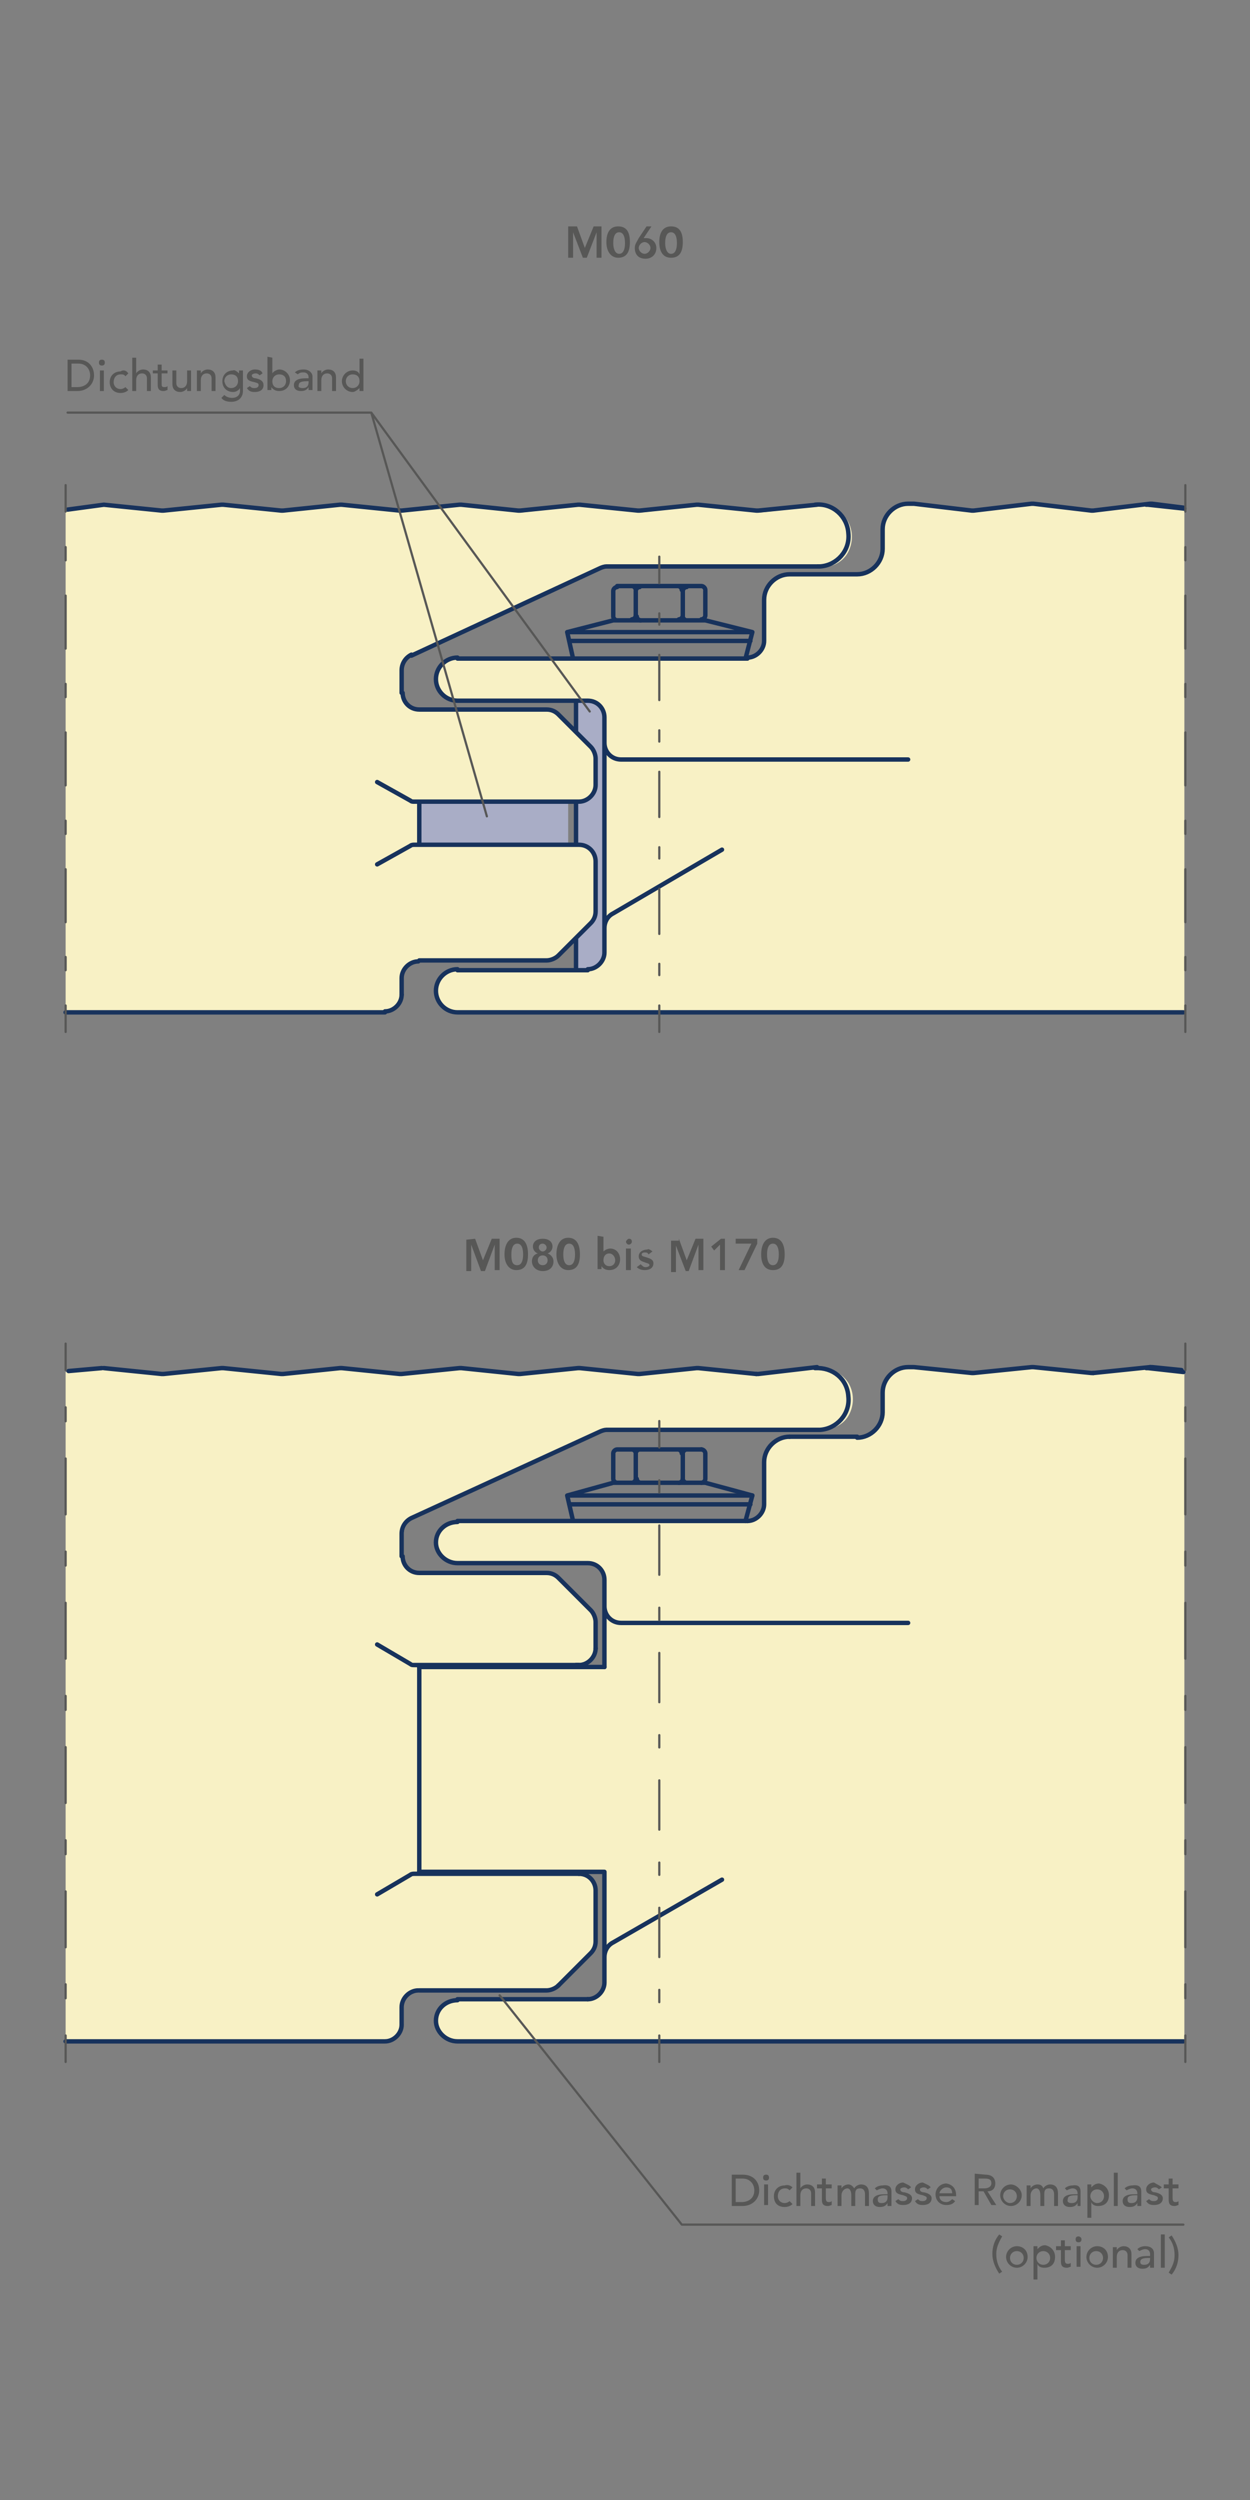 <svg xmlns="http://www.w3.org/2000/svg" xml:space="preserve" id="Ebene_1" x="0" y="0" style="enable-background:new 0 0 127.6 255.1" version="1.1" viewBox="0 0 127.6 255.1"><rect x="0" y="0" width="127.6" height="255.1" fill="#808080" stroke="none"/><style>.st0,.st1{fill-rule:evenodd;clip-rule:evenodd;fill:#f8f1c5}.st1{fill:#a9adc6}.st2,.st3{fill:none;stroke:#17325c;stroke-width:.45;stroke-linecap:round;stroke-linejoin:round;stroke-miterlimit:500}.st3{stroke:#575756;stroke-width:.225;stroke-miterlimit:10}.st4{fill:#575756}.st5,.st6,.st7,.st8,.st9{fill:none;stroke:#575756;stroke-width:.225;stroke-linecap:round;stroke-linejoin:round}.st6,.st7,.st8,.st9{stroke-dasharray:1.425,3.8}.st7,.st8,.st9{stroke-dasharray:5.7,3.8,1.425,3.8}.st8,.st9{stroke-dasharray:1.351,3.602}.st9{stroke-dasharray:5.404,3.602,1.351,3.602}</style><g id="Beschriftung"><path d="M42.9 191.2h16.3c.5 0 .9.2 1.2.5.3.3.5.8.5 1.2v5.1c0 .5-.2.9-.5 1.2l-3.3 3.3c-.3.3-.8.5-1.2.5h-13c-1 0-1.7.8-1.7 1.7v1.8c0 .5-.2.9-.5 1.2-.3.3-.8.5-1.2.5H6.7V140l3.9-.4 6.1.7 6-.7h.2l6 .7 6.1-.7 6.1.7 6-.7h.2l6 .7 6-.7h.2l6 .7 6-.7h.2l6 .7 6.1-.7c1.2 0 2.2.6 2.8 1.5.6 1 .6 2.2.1 3.2s-1.6 1.6-2.8 1.6H62c-.2 0-.5.1-.7.2L42.2 155c-.6.3-1 .9-1 1.6v2.2c0 .9.8 1.7 1.7 1.7h13c.5 0 .9.2 1.2.5l3.3 3.3c.3.3.5.8.5 1.2v2.7c0 .9-.8 1.7-1.7 1.7H42.9v21.3z" class="st0"/><path d="M61.7 191h-19v-20.9h19v-8.9c0-.9-.8-1.7-1.7-1.7H46.7c-.8 0-1.5-.4-1.9-1.1s-.4-1.5 0-2.1c.4-.7 1.1-1.1 1.9-1.1h29.6c.9 0 1.7-.8 1.7-1.7v-4.3c0-.7.3-1.3.8-1.8s1.1-.8 1.8-.8h6.9c1.4 0 2.6-1.1 2.6-2.6v-2c0-.7.3-1.3.8-1.8s1.1-.8 1.8-.8h.7l6 .7 6-.7h.2l6 .7 6-.7h.2l3.1.4v68.5H46.7c-.8 0-1.5-.4-1.9-1.1s-.4-1.5 0-2.1c.4-.7 1.1-1.1 1.9-1.1H60c1 0 1.7-.8 1.7-1.7V191zM42 66.9c-.6.3-1 .9-1 1.6v2.2c0 .9.8 1.7 1.7 1.7h13c.5 0 .9.2 1.2.5l3.3 3.3c.3.3.5.8.5 1.2v2.7c0 .9-.8 1.7-1.7 1.7H42.8v4.3h16.3c.5 0 .9.2 1.2.5.3.3.5.8.5 1.2v5.1c0 .5-.2.9-.5 1.2L57 97.6c-.3.3-.8.5-1.2.5h-13c-1 0-1.7.8-1.7 1.7v1.8c0 .5-.2.9-.5 1.2-.3.3-.8.5-1.2.5H6.7V52l3.7-.4h.2l6 .7 6-.7h.2l6 .7 6.1-.7 6.1.7 6-.7h.2l6 .7 6-.7h.2l6 .7 6-.7h.2l6 .7 6.1-.7c1.2 0 2.2.5 2.8 1.5.6 1 .6 2.2.1 3.2s-1.6 1.6-2.8 1.6H61.9c-.2 0-.5 0-.7.2L42 66.9z" class="st0"/><path d="M46.7 99H60c1 0 1.7-.8 1.7-1.7V73.2c0-.9-.8-1.7-1.7-1.7H46.7c-.8 0-1.5-.4-1.9-1.1-.4-.7-.4-1.5 0-2.2.4-.7 1.1-1.1 1.9-1.1h29.6c.9 0 1.7-.8 1.7-1.7v-4.3c0-.7.3-1.3.8-1.8s1.1-.8 1.8-.8h6.9c1.4 0 2.6-1.2 2.6-2.6v-2c0-.7.3-1.3.8-1.8s1.1-.8 1.8-.8h.7l6 .7 6-.7h.2l6 .7 6-.7h.2l3.1.4v51.5H46.7c-.8 0-1.5-.4-1.9-1.1-.4-.7-.4-1.5 0-2.2.4-.5 1.1-.9 1.9-.9z" class="st0"/><path d="M61.7 94.7v2.6c0 .9-.8 1.7-1.7 1.7h-1.2v-3.2l1.5-1.5c.3-.3.5-.8.5-1.2V88c0-.5-.2-.9-.5-1.2-.3-.3-.8-.5-1.2-.5h-.3V82h.3c1 0 1.7-.8 1.7-1.7v-2.7c0-.5-.2-.9-.5-1.2l-1.5-1.5v-3.2H60c.5 0 .9.2 1.2.5.3.3.5.8.5 1.2v21.3zM42.8 81.8H58v4.3H42.8z" class="st1"/><path d="M41 101.5c0 .9-.8 1.7-1.7 1.7M57.9 64.5h18.9M58.1 65.4h18.5M63 63.3h8.6M63 59.8h8.6M72 60.3v2.5M62.6 60.3v2.5M76.8 64.5 72 63.3M57.9 64.5l.6 2.7M76.1 67.2l.7-2.7M57.9 64.5l4.7-1.2M64.9 60.3v2.5M71.6 59.8c.2 0 .4.2.4.4M62.6 60.3c0-.2.2-.4.4-.4M63 63.3c-.2 0-.4-.2-.4-.4M72 62.8c0 .2-.2.4-.4.4M72 63.3h-.4M62.6 63.3h.4M69.2 59.8c.2 0 .4.2.4.4M64.5 59.8c.2 0 .4.2.4.4M64.9 60.3c0-.2.2-.4.4-.4M69.7 60.3c0-.2.2-.4.4-.4M70.1 63.3c-.2 0-.4-.2-.4-.4" class="st2"/><path d="M69.7 62.8c0 .2-.2.4-.4.4M65.4 63.3c-.2 0-.4-.2-.4-.4M64.9 62.8c0 .2-.2.4-.4.4M69.7 60.3v2.5M93.2 51.4s.1 0 0 0M93.2 51.4s.1 0 0 0M93.2 51.4s.1 0 0 0M93.3 51.4l5.9.7M92.7 51.4h.5M90.1 54c0-1.4 1.2-2.6 2.6-2.6M90.1 56c0 1.4-1.2 2.6-2.6 2.6M78 61.2c0-1.4 1.2-2.6 2.6-2.6M78 65.4c0 .9-.8 1.7-1.7 1.7M60 71.5c1 0 1.7.8 1.7 1.7M63.4 77.5c-1 0-1.7-.8-1.7-1.7M46.7 71.5c-1.2 0-2.2-1-2.2-2.2s1-2.2 2.2-2.2M63.4 77.5h29.3M46.7 71.5H60M46.7 67.2h29.6M80.6 58.6h6.9M90.1 54v2M78 61.2v4.2M61.7 73.2v2.6M46.9 51.5h.2M34.7 51.5h.2M22.6 51.5h.2M34.7 51.5h.2M46.9 51.5h.2M59 51.5h.2M71.1 51.5h.2M71.3 51.5l5.9.6M83.4 51.5l-6 .6M77.4 52.1h-.2M22.6 51.5l-5.9.6M47.1 51.5l5.8.6M59 51.5l-5.9.6M53.1 52.1h-.2M65.3 52.1h-.2M71.1 51.5l-5.8.6M59.2 51.5l5.9.6M34.9 51.5l5.9.6M46.9 51.5l-5.9.6M41 52.1h-.2M28.9 52.1h-.2M34.7 51.5l-5.8.6M22.8 51.5l5.9.6M42.3 81.8c-.2 0-.3 0-.4-.1M41 68.4c0-.7.4-1.3 1-1.6M42.8 72.4c-1 0-1.7-.8-1.7-1.7M60.8 80.1c0 .9-.8 1.7-1.7 1.7M60.3 76.2c.3.3.5.8.5 1.2M55.8 72.4c.5 0 .9.2 1.2.5M61.2 58c.2-.1.5-.2.7-.2M42 66.9 61.2 58M60.3 76.2 57 72.9M41.9 81.7l-3.4-1.9M60.8 77.4v2.7M42.3 81.8h16.8M42.8 72.4h13M41 68.4v2.3M83.2 51.5c1.8-.2 3.3 1.2 3.4 2.9.2 1.8-1.2 3.3-2.9 3.4h-.3M61.9 57.8h21.5M41.9 86.3l-3.4 1.9M42.3 86.2h16.8M59.1 86.2c1 0 1.7.8 1.7 1.7M60.8 93v-5.1M60.3 94.2 57 97.5M60.8 93c0 .5-.2.9-.5 1.2M42.8 98h13M57 97.5c-.3.3-.8.5-1.2.5M46.7 99H60M46.7 103.3c-1.2 0-2.2-1-2.2-2.2s1-2.2 2.2-2.2M46.7 103.3h74.1M61.7 97.2c0 .9-.8 1.7-1.7 1.7M61.7 97.2v-2.5M61.7 94.7c0-.6.3-1.2.9-1.5M41 99.8c0-.9.8-1.7 1.7-1.7M41 101.5v-1.7M39.3 103.3H6.7M117.2 51.5l3.7.4M16.7 52.1h-.2M16.5 52.1l-5.9-.6-3.7.5M117.2 51.5h-.2M117.2 51.5h-.2M105.5 51.4l5.9.7M117.4 51.4l-5.8.7M111.6 52.1h-.2M99.4 52.1h-.2M105.3 51.4l-5.9.7M117.4 51.4h.2M105.3 51.4h.2M117.6 51.4l3.2.4M62.6 93.2l11.1-6.5M61.7 75.8v18.9M41.9 86.3c.1-.1.3-.1.4-.1M42.8 86.2v-4.4M58.8 86.2v-4.4M58.8 95.7V99M59.1 81.8h-.3M58.8 74.7v-3.2M46.7 204H60M42.3 169.9h16.8M42.3 191.2h16.8M46.7 208.3h74.1M46.7 159.5H60M42 154.9l19.2-8.8M46.7 155.2h29.6M59 139.6l-5.9.6M55.8 160.5c.5 0 .9.2 1.2.5M57 202.6c-.3.3-.8.5-1.2.5M39.3 208.3H6.7M22.8 139.6l5.9.6M10.6 139.6l5.9.6M117.2 139.6l3.6.4M117.2 139.6h-.2M117.2 139.6h-.2M22.6 139.6l-5.9.6M16.7 140.2h-.2M22.6 139.6h.2M46.9 139.6l-5.9.6M41 156.5c0-.7.4-1.3 1-1.6M42.8 160.5c-1 0-1.7-.8-1.7-1.7M34.7 139.6l-5.8.6M28.9 140.2h-.2M34.9 139.6l5.9.6M34.7 139.6h.2M34.7 139.6h.2M41 140.2h-.2M41 156.5v2.3M47.1 139.6l5.8.6M46.9 139.6h.2M46.9 139.6h.2M53.1 140.2h-.2M42.8 160.5h13M46.7 159.5c-1.2 0-2.2-1-2.2-2.1 0-1.2 1-2.1 2.2-2.1M41.9 191.3c.1-.1.3-.1.4-.1M42.3 169.9c-.2 0-.3 0-.4-.1M41 204.8c0-.9.8-1.7 1.7-1.7M41.9 191.3l-3.4 2M41.9 169.8l-3.4-2M41 206.6c0 .9-.8 1.7-1.7 1.7M41 206.6v-1.8M42.8 203.1h13M42.8 191.2v-21.3M46.7 208.3c-1.2 0-2.2-1-2.2-2.1 0-1.2 1-2.1 2.2-2.1M117.4 139.5l-5.8.6M80.6 146.6h6.9M83.2 139.6c1.8-.1 3.3 1.1 3.4 2.9.2 1.8-1.2 3.3-2.9 3.4h-.3M63.4 165.6h29.3M61.7 163.8v6.3M60.8 165.5v2.7M63.4 165.6c-1 0-1.7-.8-1.7-1.7M61.9 145.9h21.5M57.9 152.6h18.9M58.1 153.5h18.5M63 151.3h8.6M63 147.9h8.6M71.3 139.6l5.9.6M59.2 139.6l5.9.6M59 139.6h.2M71.1 139.6l-5.8.6M65.3 140.2h-.2M71.1 139.6h.2M57.9 152.6l4.7-1.3M57.9 152.6l.6 2.6M62.6 148.3v2.6M61.2 146.1c.2-.1.5-.2.7-.2M62.6 148.3c0-.2.2-.4.4-.4M63 151.3c-.2 0-.4-.2-.4-.4M62.6 151.3h.4M60 159.5c1 0 1.7.8 1.7 1.7M60.3 164.3c.3.3.5.8.5 1.2M60.3 164.3 57 161M61.7 161.2v2.6M64.9 148.3v2.6M64.5 147.9c.2 0 .4.2.4.4M64.9 148.3c0-.2.2-.4.4-.4M64.9 150.9c0 .2-.2.4-.4.4M65.4 151.3c-.2 0-.4-.2-.4-.4M69.7 148.3v2.6M69.7 148.3c0-.2.2-.4.4-.4M69.2 147.9c.2 0 .4.2.4.4M70.1 151.3c-.2 0-.4-.2-.4-.4" class="st2"/><path d="M69.7 150.9c0 .2-.2.4-.4.4M83.4 139.5l-6 .7M77.4 140.2h-.2M78 149.2c0-1.4 1.2-2.6 2.6-2.6M78 153.5c0 .9-.8 1.7-1.7 1.7M76.8 152.6l-4.8-1.3M72 148.3v2.6M71.6 147.9c.2 0 .4.2.4.4M72 150.9c0 .2-.2.4-.4.4M72 151.3h-.4M78 149.2v4.3M76.1 155.2l.7-2.6M62.6 198.2l11.1-6.4M61.7 202.3c0 .9-.8 1.7-1.7 1.7M60.8 198.1v-5.2M60.8 168.2c0 .9-.8 1.7-1.7 1.7M59.1 191.2c1 0 1.7.8 1.7 1.7M59.1 169.9h-.3M60.8 198.1c0 .5-.2.9-.5 1.2M60.3 199.3l-3.3 3.3M61.7 199.7c0-.6.3-1.2.9-1.5M61.7 202.3v-2.6M105.3 139.5l-5.9.6M90.1 144.1c0 1.4-1.2 2.6-2.6 2.6M93.3 139.5l5.9.6M90.1 142.1c0-1.4 1.2-2.6 2.6-2.6M93.2 139.5s.1 0 0 0M93.2 139.5s.1 0 0 0M93.2 139.5s.1 0 0 0M92.7 139.5h.5M90.1 142.1v2M99.4 140.1h-.2M105.5 139.5l5.9.6M105.3 139.5h.2M111.6 140.1h-.2M117.6 139.5l3 .3M117.4 139.5h.2M42.8 170.1h18.9M42.8 191h18.9M61.7 191v8.7M10.4 139.6l-3.4.3" class="st2"/><path d="M51 203.6 69.6 227h51.2M6.9 42.1h31l22.3 30.5M37.9 42.1l11.8 41.2" class="st3"/><path d="M75.8 221.9c1.2 0 1.7.8 1.7 1.6 0 .9-.7 1.6-1.7 1.6h-1.1v-3.2h1.1zm-.1 2.8c.6 0 1.3-.3 1.3-1.2 0-.6-.4-1.2-1.2-1.2h-.7v2.4h.6zM78.5 222.2c0 .2-.1.3-.3.3-.2 0-.3-.1-.3-.3s.1-.3.3-.3c.2 0 .3.1.3.3zm-.1.7v2.1H78v-2.1h.4zM80.9 223.2l-.3.3c-.2-.2-.3-.2-.5-.2-.4 0-.7.3-.7.8 0 .4.3.7.7.7.2 0 .4-.1.5-.2l.3.3c-.2.2-.5.3-.8.3-.7 0-1.1-.4-1.1-1.1 0-.7.5-1.1 1.1-1.1.3-.1.6 0 .8.2zM81.7 221.7v1.6c.1-.2.4-.4.7-.4.5 0 .8.3.8.8v1.4h-.4v-1.3c0-.3-.2-.5-.5-.5-.4 0-.6.3-.6.7v1.1h-.4v-3.4h.4zM84.3 222.3v.6h.6v.4h-.6v1c0 .3.1.4.3.4.1 0 .2 0 .3-.1v.4c-.1 0-.2.1-.4.1-.6 0-.6-.4-.6-.7v-1.1h-.5v-.4h.5v-.6h.4zM87.2 223.3c.1-.2.4-.4.7-.4.5 0 .8.3.8.9v1.3h-.4v-1.2c0-.4-.2-.6-.5-.6-.4 0-.5.2-.5.6v1.2h-.4V224c0-.5-.2-.7-.4-.7-.3 0-.6.3-.6.7v1.1h-.4V223h.4v.3c.1-.2.4-.4.7-.4.2 0 .4.1.6.4zM91 223.6v1.5h-.4v-.3c-.2.3-.4.4-.8.4s-.7-.2-.7-.6c0-.4.3-.7 1.2-.7h.3v-.1c0-.3-.2-.5-.5-.5-.2 0-.4.1-.6.2l-.2-.2c.2-.2.5-.3.8-.3.7-.1.9.2.9.6zm-1 1.2c.4 0 .6-.2.6-.6v-.2h-.2c-.7 0-.8.2-.8.4 0 .3.1.4.4.4zM93 223.2l-.3.2c-.1-.1-.2-.2-.4-.2s-.4.1-.4.2c0 .2.2.3.4.3.5.1.8.3.8.6 0 .5-.4.7-.9.7-.4 0-.6-.1-.8-.4l.3-.2c.2.2.3.2.5.2s.4-.1.4-.3c0-.2-.2-.2-.4-.3-.5-.1-.8-.2-.8-.6 0-.4.4-.7.8-.7.4.2.7.3.8.5zM95 223.2l-.3.2c-.1-.1-.2-.2-.4-.2s-.4.1-.4.2c0 .2.2.3.4.3.5.1.8.3.8.6 0 .5-.4.7-.9.7-.4 0-.6-.1-.8-.4l.3-.2c.2.2.3.2.5.2s.4-.1.4-.3c0-.2-.2-.2-.4-.3-.5-.1-.8-.2-.8-.6 0-.4.4-.7.8-.7.4.2.7.3.8.5zM97.6 224v.1h-1.7c0 .4.3.6.7.6.2 0 .4-.1.6-.3l.3.2c-.2.3-.5.4-.9.4-.6 0-1.1-.4-1.1-1.1 0-.6.5-1.1 1.1-1.1.6.1 1 .5 1 1.2zm-.4-.2c0-.4-.2-.6-.6-.6-.4 0-.7.4-.7.6h1.3zM100.6 221.9c.6 0 1 .3 1 .9 0 .4-.2.8-.8.8l.9 1.4h-.5l-.8-1.4h-.5v1.4h-.4v-3.2l1.1.1zm-.1 1.4c.4 0 .7-.2.7-.5 0-.4-.2-.5-.7-.5h-.6v1h.6zM104.3 224c0 .6-.5 1.1-1.1 1.1-.6 0-1.1-.5-1.1-1.1 0-.6.5-1.1 1.1-1.1.5 0 1.1.5 1.1 1.1zm-1.2.8c.4 0 .7-.3.7-.7 0-.4-.3-.7-.7-.7-.4 0-.7.3-.7.7 0 .3.3.7.7.7zM106.5 223.3c.1-.2.4-.4.7-.4.5 0 .8.3.8.9v1.3h-.4v-1.2c0-.4-.2-.6-.5-.6-.4 0-.5.2-.5.6v1.2h-.4V224c0-.5-.2-.7-.4-.7-.3 0-.6.3-.6.7v1.1h-.4V223h.4v.3c.1-.2.4-.4.7-.4.3 0 .5.1.6.4zM110.3 223.6v1.5h-.3v-.3c-.2.3-.4.4-.8.4s-.7-.2-.7-.6c0-.4.3-.7 1.2-.7h.3v-.1c0-.3-.2-.5-.5-.5-.2 0-.4.1-.6.2l-.2-.2c.2-.2.5-.3.8-.3.6-.1.8.2.8.6zm-.9 1.2c.4 0 .6-.2.6-.6v-.2h-.2c-.7 0-.8.2-.8.4-.1.3.1.4.4.4zM113.2 224c0 .7-.4 1.1-1.1 1.1-.3 0-.6-.1-.7-.4v1.6h-.4v-3.4h.4v.3c.2-.2.4-.4.8-.4.5.1 1 .5 1 1.2zm-1.2.8c.4 0 .7-.3.7-.7s-.3-.7-.7-.7c-.4 0-.7.3-.7.7 0 .3.3.7.7.7zM114.1 221.7v3.4h-.4v-3.4h.4zM116.5 223.6v1.5h-.4v-.3c-.2.3-.4.4-.8.4s-.7-.2-.7-.6c0-.4.3-.7 1.2-.7h.3v-.1c0-.3-.2-.5-.5-.5-.2 0-.4.1-.6.2l-.2-.2c.2-.2.5-.3.8-.3.7-.1.9.2.9.6zm-1 1.2c.4 0 .6-.2.6-.6v-.2h-.2c-.7 0-.8.2-.8.4 0 .3.1.4.4.4zM118.6 223.2l-.3.2c-.1-.1-.2-.2-.4-.2s-.4.1-.4.2c0 .2.2.3.4.3.5.1.8.3.8.6 0 .5-.4.7-.9.7-.4 0-.6-.1-.8-.4l.3-.2c.2.2.3.2.5.2s.4-.1.4-.3c0-.2-.2-.2-.4-.3-.5-.1-.8-.2-.8-.6 0-.4.4-.7.8-.7.3.2.6.3.8.5zM119.7 222.3v.6h.6v.4h-.6v1c0 .3.1.4.3.4.1 0 .2 0 .3-.1v.4c-.1 0-.2.1-.4.1-.6 0-.6-.4-.6-.7v-1.1h-.5v-.4h.5v-.6h.4zM102.3 228.2c-.4.7-.6 1.2-.6 1.8 0 .7.2 1.3.6 1.8l-.3.2c-.4-.6-.7-1.3-.7-2s.2-1.4.7-2l.3.2zM104.9 230.3c0 .6-.5 1.1-1.1 1.1-.6 0-1.1-.5-1.1-1.1 0-.6.5-1.1 1.1-1.1.6 0 1.1.4 1.1 1.1zm-1.1.8c.4 0 .7-.3.7-.7 0-.4-.3-.7-.7-.7-.4 0-.7.3-.7.7 0 .4.3.7.7.7zM107.7 230.3c0 .7-.4 1.1-1.1 1.1-.3 0-.6-.1-.7-.4v1.6h-.4v-3.4h.4v.3c.2-.2.4-.4.8-.4.5.1 1 .5 1 1.2zm-1.2.8c.4 0 .7-.3.7-.7s-.3-.7-.7-.7c-.4 0-.7.3-.7.7 0 .4.3.7.7.7zM108.7 228.6v.6h.6v.4h-.6v1c0 .3.1.4.3.4.1 0 .2 0 .3-.1v.4c-.1 0-.2.1-.4.1-.6 0-.6-.4-.6-.7v-1.1h-.5v-.4h.5v-.6h.4zM110.4 228.5c0 .2-.1.3-.3.3-.2 0-.3-.1-.3-.3s.1-.3.3-.3c.1 0 .3.1.3.3zm-.1.7v2.1h-.4v-2.1h.4zM113.1 230.3c0 .6-.5 1.1-1.1 1.1-.6 0-1.1-.5-1.1-1.1 0-.6.5-1.1 1.1-1.1.6 0 1.1.4 1.1 1.1zm-1.2.8c.4 0 .7-.3.7-.7 0-.4-.3-.7-.7-.7-.4 0-.7.3-.7.7 0 .4.3.7.7.7zM115.5 230v1.4h-.4v-1.3c0-.3-.2-.5-.5-.5-.4 0-.6.3-.6.7v1.1h-.4v-2.1h.4v.3c.1-.2.4-.4.7-.4.5 0 .8.3.8.8zM117.8 229.9v1.5h-.4v-.3c-.2.3-.4.4-.8.4s-.7-.2-.7-.6c0-.4.3-.7 1.2-.7h.3v-.2c0-.3-.2-.5-.5-.5-.2 0-.4.1-.6.2l-.2-.2c.2-.2.5-.3.8-.3.7 0 .9.4.9.7zm-1 1.2c.4 0 .6-.2.6-.6v-.1h-.2c-.7 0-.8.2-.8.4s.1.3.4.3zM118.9 228v3.4h-.4V228h.4zM119.6 228.1c.4.6.7 1.3.7 2s-.2 1.4-.7 2l-.3-.2c.4-.7.6-1.1.6-1.8s-.2-1.3-.6-1.8l.3-.2zM8 36.7c1.1 0 1.6.8 1.6 1.6 0 .9-.7 1.6-1.7 1.6h-1v-3.2H8zm-.1 2.8c.6 0 1.3-.3 1.3-1.2 0-.6-.4-1.2-1.2-1.2h-.7v2.4h.6zM10.7 37c0 .2-.1.3-.3.3-.2 0-.3-.1-.3-.3s.1-.3.3-.3c.2 0 .3.1.3.3zm-.1.8v2.1h-.4v-2.1h.4zM13.1 38.1l-.3.3c-.1-.2-.3-.2-.5-.2-.4 0-.7.3-.7.8 0 .4.3.7.7.7.2 0 .4-.1.5-.2l.3.3c-.2.2-.5.3-.8.3-.7 0-1.1-.5-1.1-1.1 0-.7.5-1.1 1.1-1.1.3-.2.6-.1.8.2zM13.9 36.5v1.6c.1-.2.4-.4.7-.4.5 0 .8.3.8.8v1.4H15v-1.3c0-.3-.2-.5-.5-.5-.4 0-.6.3-.6.7v1.1h-.4v-3.4h.4zM16.5 37.2v.6h.6v.3h-.6v1c0 .3 0 .4.3.4.1 0 .2 0 .3-.1v.4c-.1 0-.2.1-.4.1-.6 0-.6-.4-.6-.7v-1.1h-.5v-.3h.5v-.6h.4zM18 37.8v1.3c0 .3.2.5.5.5.4 0 .6-.3.6-.7v-1.1h.4v2.1h-.4v-.3c-.1.2-.4.4-.7.4-.5 0-.8-.3-.8-.8v-1.4h.4zM22 38.5v1.4h-.4v-1.3c0-.3-.2-.5-.5-.5-.4 0-.6.3-.6.7v1.1h-.4v-2.1h.4v.3c.1-.2.4-.4.7-.4.5 0 .8.3.8.8zM24.4 38.1v-.3h.4v2.1c0 .6-.4 1.1-1.2 1.1-.4 0-.8-.1-1-.4l.3-.3c.2.2.5.3.8.3.5 0 .8-.3.8-.7v-.3c-.1.2-.4.4-.7.4-.6 0-1.1-.4-1.1-1.1 0-.7.5-1.1 1.1-1.1.1-.1.4.1.6.3zm-.8 1.5c.4 0 .7-.3.7-.7 0-.5-.3-.7-.7-.7-.4 0-.7.3-.7.7.1.4.3.7.7.7zM26.8 38.1l-.3.2c-.1-.1-.2-.2-.4-.2s-.4.1-.4.2c0 .2.2.3.4.3.5.1.8.3.8.7 0 .5-.4.7-.9.7-.4 0-.6-.1-.8-.4l.3-.2c.2.2.3.2.5.2s.4-.1.4-.3c0-.2-.1-.2-.4-.3-.5-.1-.8-.2-.8-.6 0-.4.4-.7.8-.7s.7.1.8.4zM27.8 36.5v1.6c.1-.2.5-.4.7-.4.6 0 1.1.5 1.1 1.1 0 .6-.4 1.1-1.1 1.1-.3 0-.6-.1-.8-.4v.3h-.4v-3.4l.5.1zm.7 3.1c.4 0 .7-.3.7-.7 0-.5-.3-.7-.7-.7-.4 0-.7.3-.7.7 0 .4.2.7.7.7zM31.9 38.4V39.8h-.4v-.3c-.2.3-.4.4-.8.4s-.7-.2-.7-.6c0-.4.3-.7 1.2-.7h.3v-.1c0-.3-.2-.5-.5-.5-.2 0-.4 0-.6.2l-.3-.2c.2-.2.5-.3.9-.3.6 0 .9.4.9.7zm-1 1.2c.4 0 .6-.2.6-.6v-.1h-.2c-.7 0-.8.2-.8.4-.1.2.1.3.4.3zM34.3 38.5v1.4h-.4v-1.3c0-.3-.2-.5-.5-.5-.4 0-.6.3-.6.7v1.1h-.4v-2.1h.4v.3c.1-.2.4-.4.7-.4.5 0 .8.3.8.8zM37.1 36.5v3.4h-.4v-.3c-.2.2-.5.4-.7.4-.6 0-1.1-.5-1.1-1.1s.5-1.1 1.1-1.1c.3 0 .6.1.7.4v-1.6h.4zM36 39.6c.4 0 .7-.3.7-.7 0-.5-.3-.7-.7-.7-.4 0-.7.3-.7.7 0 .4.3.7.7.7zM58.9 23.1l.8 2.2.9-2.2h.8v3.2h-.5v-2.6l-1 2.6h-.4l-1-2.6v2.6H58v-3.2h.9zM64.3 24.7c0 1.1-.4 1.6-1.2 1.6-.7 0-1.2-.6-1.2-1.6s.4-1.6 1.2-1.6 1.2.5 1.2 1.6zm-1.1 1.2c.4 0 .6-.4.6-1.1 0-.7-.2-1.1-.6-1.1-.4 0-.6.4-.6 1.1 0 .6.2 1.1.6 1.1zM66.5 23.1l-.8 1.2h.3c.5 0 1 .4 1 1 0 .7-.5 1.1-1.1 1.1-.7 0-1.1-.4-1.1-1.1 0-.4.2-.6.4-1l.8-1.2h.5zm-.7 2.8c.3 0 .6-.3.6-.6s-.3-.6-.6-.6-.6.3-.6.6.3.6.6.6zM69.7 24.7c0 1.1-.4 1.6-1.2 1.6s-1.2-.6-1.2-1.6.4-1.6 1.2-1.6 1.2.5 1.2 1.6zm-1.2 1.2c.4 0 .6-.4.6-1.1 0-.7-.2-1.1-.6-1.1-.4 0-.6.4-.6 1.1 0 .6.2 1.1.6 1.1zM48.5 126.4l.8 2.2.9-2.2h.8v3.2h-.5V127l-1 2.7h-.4l-1-2.7v2.7h-.5v-3.2l.9-.1zM53.9 128c0 1.1-.4 1.6-1.2 1.6-.7 0-1.2-.6-1.2-1.6s.4-1.7 1.2-1.7 1.2.6 1.2 1.7zm-1.1 1.1c.4 0 .6-.4.6-1.1 0-.7-.2-1.1-.6-1.1-.4 0-.6.4-.6 1.1 0 .7.1 1.1.6 1.1zM56.4 127.2c0 .3-.2.6-.5.7.3.1.6.4.6.8 0 .6-.4 1-1.1 1-.6 0-1.1-.4-1.1-1 0-.4.2-.7.6-.8-.3-.1-.5-.4-.5-.7 0-.5.4-.8 1-.8s1 .3 1 .8zm-1 1.9c.3 0 .5-.2.5-.5s-.2-.5-.5-.5-.5.2-.5.5.2.5.5.5zm0-1.4c.2 0 .4-.2.4-.4s-.2-.4-.4-.4c-.3 0-.4.2-.4.4s.2.4.4.4zM59.2 128c0 1.1-.4 1.6-1.2 1.6-.7 0-1.2-.6-1.2-1.6s.4-1.7 1.2-1.7 1.2.6 1.2 1.7zm-1.1 1.1c.4 0 .6-.4.6-1.1 0-.7-.2-1.1-.6-1.1-.4 0-.6.4-.6 1.1 0 .7.2 1.1.6 1.1zM61.6 126.2v1.5c.2-.2.5-.3.7-.3.6 0 1 .5 1 1.1 0 .6-.4 1.1-1.1 1.1-.3 0-.6-.1-.8-.4v.3H61v-3.4l.6.1zm.6 3c.4 0 .6-.3.6-.6 0-.4-.3-.7-.6-.7-.4 0-.6.3-.6.7 0 .3.2.6.6.6zM64.5 126.7c0 .2-.2.3-.3.3-.2 0-.3-.2-.3-.3s.2-.3.3-.3c.2 0 .3.1.3.3zm-.1.7v2.2h-.5v-2.2h.5zM66.6 127.7l-.4.3c-.1-.2-.2-.2-.4-.2s-.3.1-.3.2c0 .2.2.2.5.3.3.1.7.2.7.6 0 .5-.4.7-.9.7-.3 0-.6-.1-.8-.3l.4-.3c.2.2.3.3.5.3s.4-.1.4-.2c0-.2-.3-.2-.5-.3-.3-.1-.6-.2-.6-.6 0-.5.5-.7.9-.7 0-.1.3 0 .5.2zM69.3 126.4l.8 2.2.9-2.2h.8v3.2h-.5V127l-1 2.7H70l-1-2.6v2.7h-.5v-3.2h.8zM74 126.4v3.2h-.5V127l-.6.6-.3-.4 1-.8h.4zM77.3 126.4v.5l-1.3 2.7h-.6l1.3-2.7h-1.6v-.5h2.2zM80.1 128c0 1.1-.4 1.6-1.2 1.6s-1.2-.6-1.2-1.6.4-1.7 1.2-1.7 1.2.6 1.2 1.7zm-1.2 1.1c.4 0 .6-.4.6-1.1 0-.7-.2-1.1-.6-1.1-.4 0-.6.4-.6 1.1 0 .7.2 1.1.6 1.1z" class="st4"/><path d="M6.7 210.4v-2.7" class="st5"/><path d="M6.7 203.9v-3.3" class="st6"/><path d="M6.7 198.7v-57" class="st7"/><path d="M6.7 139.8v-2.7M121 210.4v-2.7" class="st5"/><path d="M121 203.9v-3.3" class="st6"/><path d="M121 198.7v-57.1" class="st7"/><path d="M121 139.8v-2.7M6.7 105.3v-2.7" class="st5"/><path d="M6.7 99v-3.1" class="st8"/><path d="M6.7 94.1V54" class="st9"/><path d="M6.7 52.2v-2.7M121 105.3v-2.7" class="st5"/><path d="M121 99v-3.1" class="st8"/><path d="M121 94.1V54" class="st9"/><path d="M121 52.2v-2.7M67.3 210.4v-2.7" class="st5"/><path d="M67.3 204.3v-2.9" style="fill:none;stroke:#575756;stroke-width:.225;stroke-linecap:round;stroke-linejoin:round;stroke-dasharray:1.258,3.356"/><path d="M67.3 199.7v-50.3" style="fill:none;stroke:#575756;stroke-width:.225;stroke-linecap:round;stroke-linejoin:round;stroke-dasharray:5.033,3.356,1.258,3.356"/><path d="M67.3 147.7V145M67.3 105.3v-2.7" class="st5"/><path d="M67.3 99.5v-2.7" style="fill:none;stroke:#575756;stroke-width:.225;stroke-linecap:round;stroke-linejoin:round;stroke-dasharray:1.155,3.079"/><path d="M67.3 95.3V61.1" style="fill:none;stroke:#575756;stroke-width:.225;stroke-linecap:round;stroke-linejoin:round;stroke-dasharray:4.618,3.079,1.155,3.079"/><path d="M67.3 59.5v-2.7" class="st5"/></g></svg>